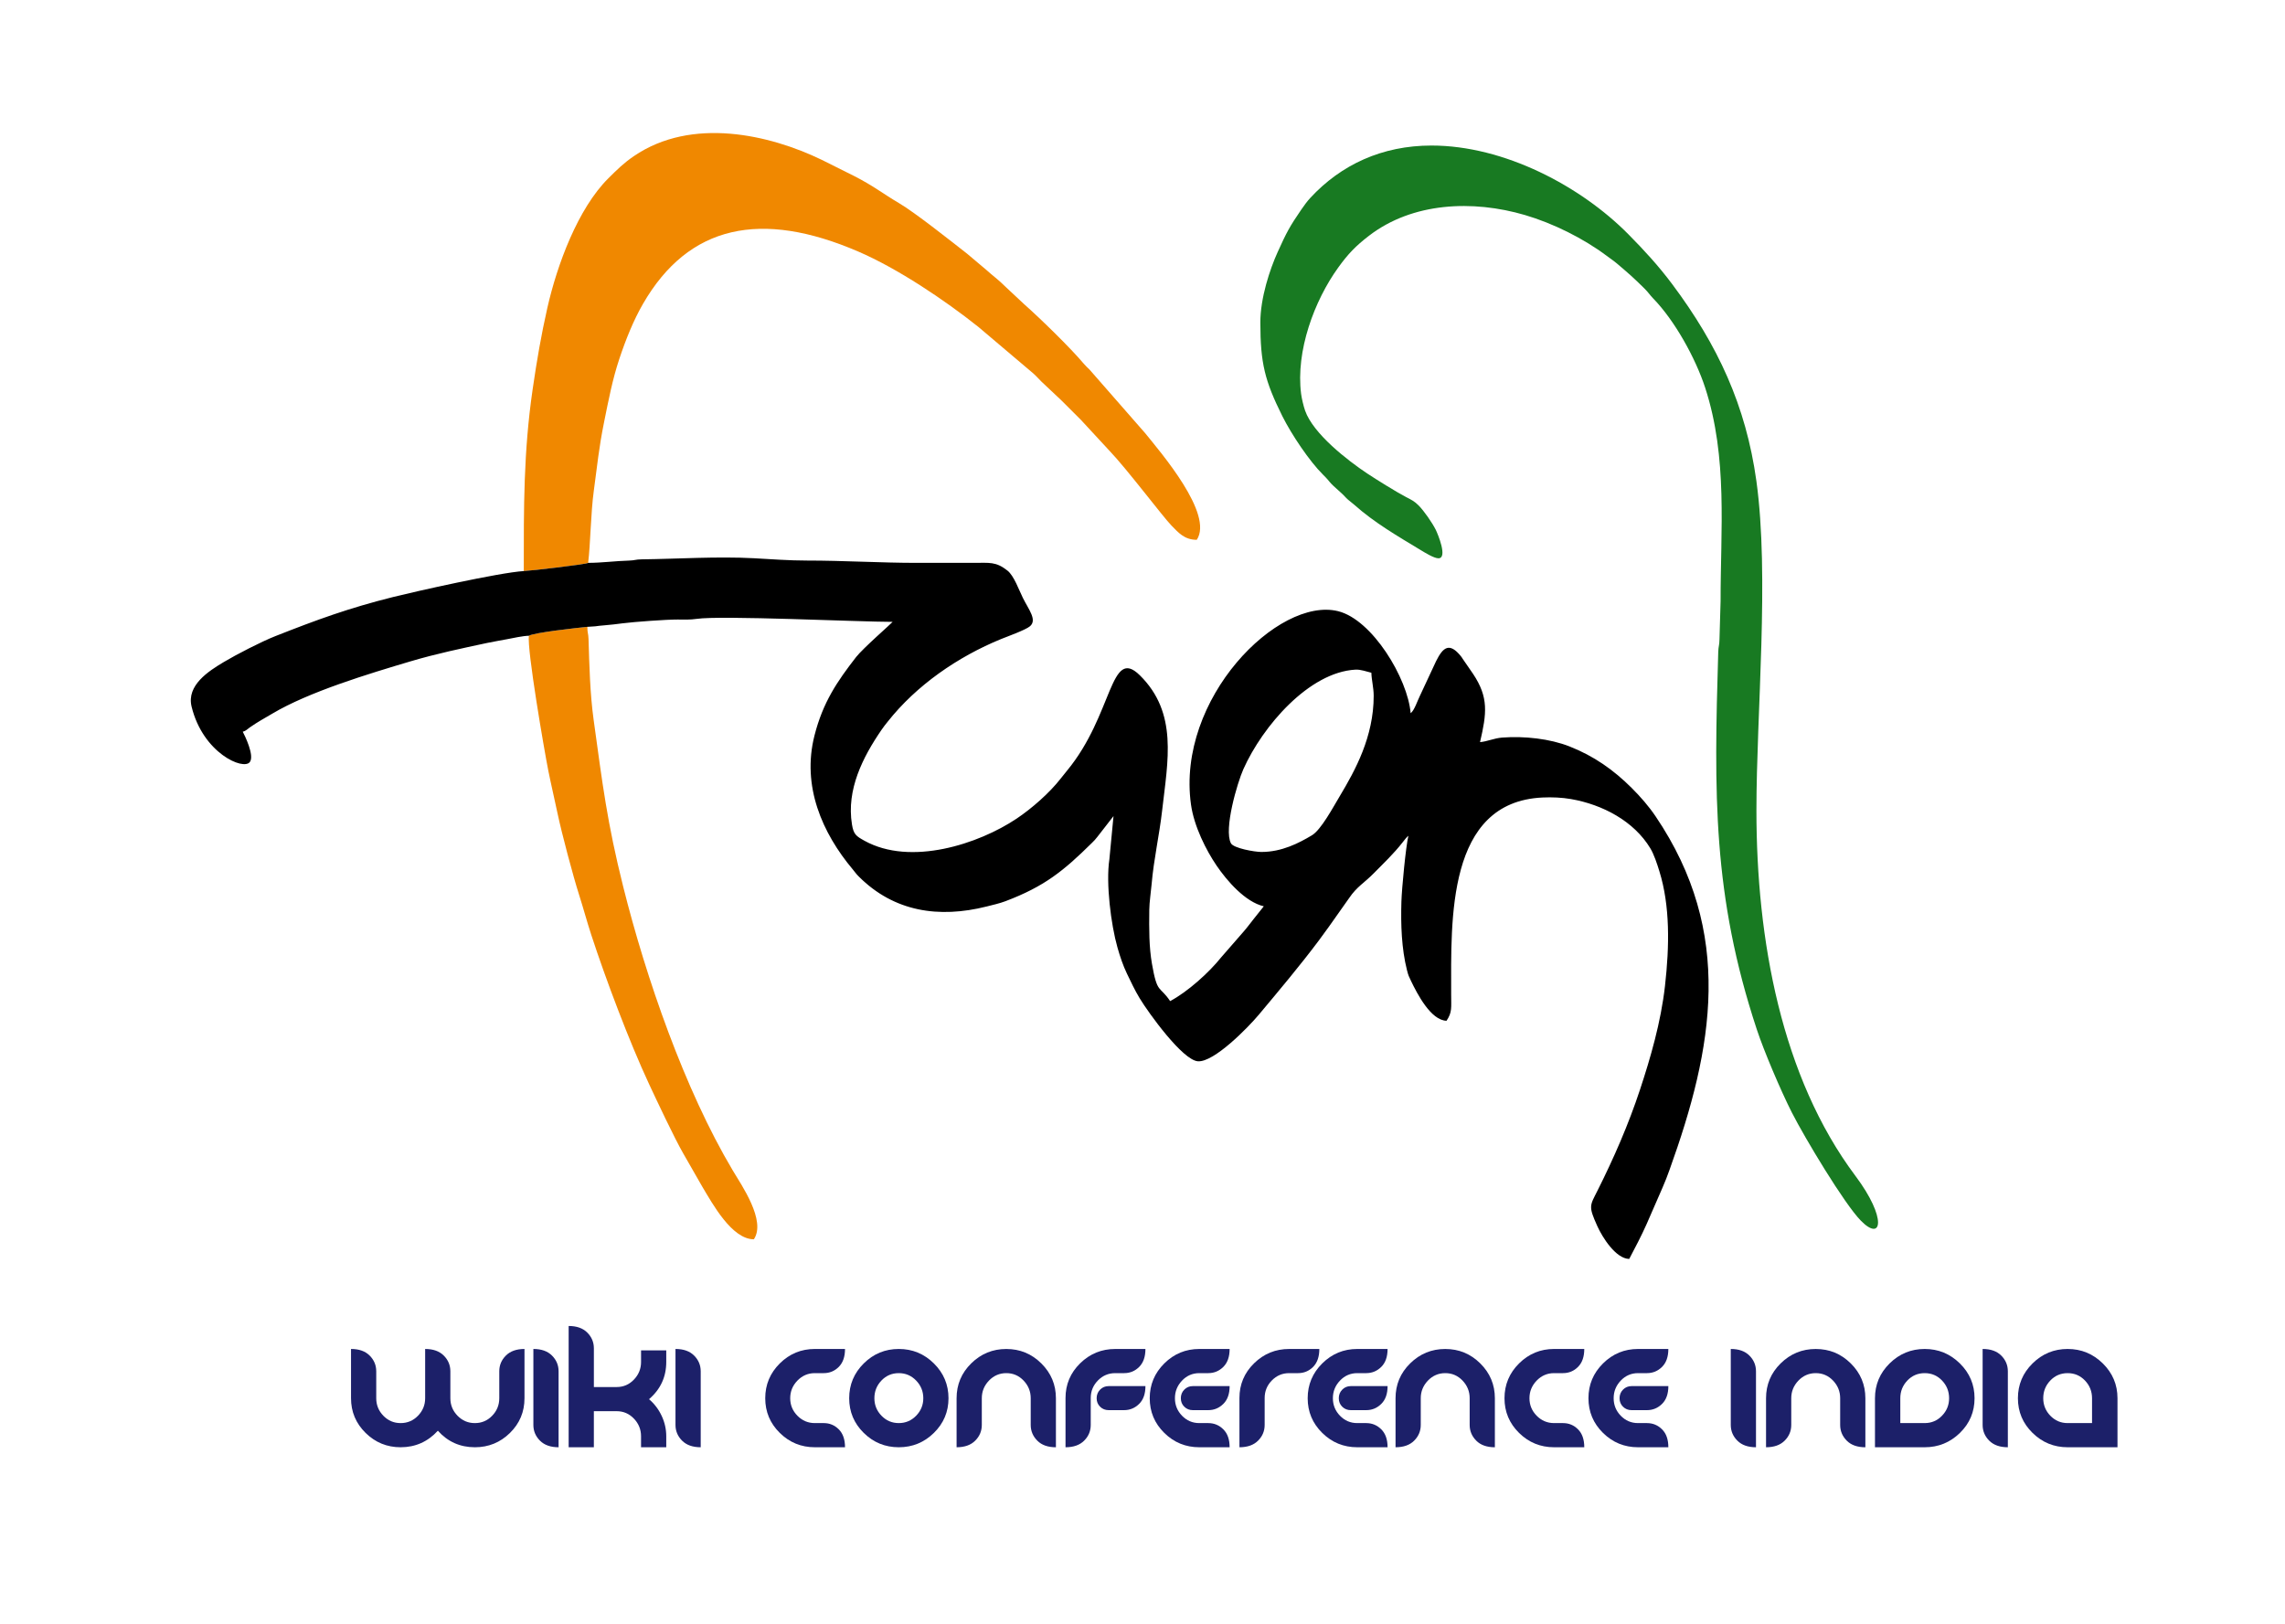 <?xml version="1.0" encoding="UTF-8"?>
<!DOCTYPE svg PUBLIC "-//W3C//DTD SVG 1.1//EN" "http://www.w3.org/Graphics/SVG/1.1/DTD/svg11.dtd">
<!-- Creator: CorelDRAW X5 -->
<svg xmlns="http://www.w3.org/2000/svg" xml:space="preserve" width="167.304mm" height="118.911mm" style="shape-rendering:geometricPrecision; text-rendering:geometricPrecision; image-rendering:optimizeQuality; fill-rule:evenodd; clip-rule:evenodd"
viewBox="0 0 167.999 119.404"
 xmlns:xlink="http://www.w3.org/1999/xlink">
 <defs>
  <style type="text/css">
   <![CDATA[
    .fil4 {fill:none}
    .fil1 {fill:black}
    .fil2 {fill:#187A22}
    .fil0 {fill:#F08800}
    .fil3 {fill:#1C2069;fill-rule:nonzero}
   ]]>
  </style>
 </defs>
 <g id="Layer_x0020_1">
  <path class="fil0" d="M38.508 41.99c0.521,-0.022 4.573,-0.492 4.733,-0.599 0.17,-1.333 0.191,-3.662 0.417,-5.308 0.256,-1.869 0.367,-3.126 0.752,-5.029 0.336,-1.661 0.624,-3.163 1.122,-4.659 0.478,-1.439 1.048,-2.848 1.737,-4.044 3.366,-5.839 8.709,-6.927 15.835,-3.854 2.904,1.252 6.35,3.565 8.828,5.54l3.912 3.314c0.253,0.201 0.492,0.473 0.731,0.714l1.445 1.36c0.502,0.502 0.949,0.94 1.447,1.444l2.083 2.253c1.264,1.309 3.975,4.91 4.588,5.53 0.481,0.486 0.927,1.04 1.851,1.04 1.265,-1.889 -2.658,-6.434 -3.799,-7.848l-4.086 -4.67c-0.153,-0.153 -0.284,-0.264 -0.421,-0.429 -0.955,-1.142 -3.221,-3.353 -4.382,-4.375l-1.362 -1.274c-0.505,-0.512 -1.019,-0.878 -1.402,-1.234l-1.43 -1.206c-1.091,-0.852 -3.827,-3.028 -5.026,-3.731 -1.122,-0.658 -1.88,-1.271 -3.286,-1.985l-2.381 -1.19c-3.813,-1.845 -9.545,-3.184 -13.813,-0.269 -0.758,0.518 -1.227,0.988 -1.865,1.621 -2.25,2.23 -3.774,6.365 -4.493,9.535 -0.449,1.979 -0.769,3.84 -1.08,5.976 -0.676,4.646 -0.654,8.7 -0.654,13.378z"/>
  <path class="fil0" d="M38.889 46.746c-0.162,0.949 1.139,8.494 1.425,9.926 0.207,1.034 0.456,2.079 0.68,3.146 0.3,1.425 1.139,4.593 1.584,5.983 0.32,1.002 0.562,1.923 0.892,2.934 1.075,3.291 2.804,7.872 4.248,10.97 0.533,1.144 1.887,4.026 2.526,5.125l1.393 2.432c0.743,1.236 2.164,3.863 3.789,3.863 0.916,-1.368 -0.901,-3.97 -1.558,-5.074 -3.536,-5.943 -6.373,-14.155 -8.049,-20.857 -1.181,-4.722 -1.515,-7.492 -2.175,-12.278 -0.264,-1.913 -0.316,-4.02 -0.373,-5.918 -0.013,-0.437 -0.088,-0.449 -0.088,-0.908 -0.674,0.065 -3.953,0.425 -4.295,0.655z"/>
  <path class="fil1" d="M92.749 62.645c-0.504,0 -2.057,-0.272 -2.249,-0.641 -0.535,-1.026 0.466,-4.44 0.918,-5.451 1.412,-3.158 4.823,-7.128 8.237,-7.314 0.404,-0.022 0.818,0.146 1.172,0.228 0.012,0.54 0.17,1.087 0.17,1.7 0,2.999 -1.344,5.453 -2.492,7.37 -0.501,0.836 -1.377,2.479 -2.049,2.882 -0.96,0.577 -2.219,1.225 -3.706,1.225zm-49.508 -21.254c-0.16,0.108 -4.212,0.577 -4.733,0.599 -1.817,0.112 -8.049,1.52 -9.573,1.9 -3.307,0.825 -5.636,1.681 -8.682,2.881 -1.054,0.415 -2.869,1.354 -3.792,1.904 -1.132,0.674 -2.755,1.715 -2.375,3.28 0.832,3.426 3.819,4.712 4.284,4.076 0.35,-0.478 -0.367,-1.936 -0.521,-2.227 0.246,-0.066 0.301,-0.167 0.527,-0.324 0.632,-0.438 0.985,-0.613 1.635,-1.001 2.684,-1.603 7.087,-2.935 10.176,-3.852 1.893,-0.561 3.716,-0.941 5.622,-1.35 0.525,-0.113 0.983,-0.18 1.502,-0.283 0.398,-0.079 1.15,-0.24 1.579,-0.248 0.342,-0.23 3.62,-0.59 4.295,-0.655l0.578 -0.038c0.254,-0.031 0.348,-0.051 0.694,-0.075 0.371,-0.025 0.973,-0.101 1.302,-0.144 0.849,-0.11 3.259,-0.284 4.055,-0.28 0.494,0.002 0.939,0.022 1.398,-0.047 1.777,-0.269 11.918,0.219 14.417,0.219 -0.062,0.093 -2.196,1.957 -2.685,2.586 -1.388,1.787 -2.44,3.322 -3.063,5.779 -0.94,3.708 0.561,7.155 2.831,9.855 0.185,0.22 0.215,0.293 0.429,0.506 2.591,2.593 5.884,3.085 9.392,2.205 0.469,-0.118 0.956,-0.227 1.393,-0.392 2.856,-1.083 4.251,-2.208 6.348,-4.279 0.184,-0.182 0.255,-0.254 0.404,-0.447l1.19 -1.531 -0.304 3.182c-0.265,1.756 0.117,4.799 0.594,6.476 0.189,0.665 0.407,1.321 0.702,1.934 0.295,0.613 0.568,1.2 0.926,1.794 0.663,1.097 3.168,4.571 4.292,4.643 1.185,0.076 3.688,-2.486 4.477,-3.43 1.498,-1.792 3.003,-3.576 4.41,-5.453 0.283,-0.378 0.474,-0.648 0.753,-1.033l1.478 -2.092c0.563,-0.832 1.098,-1.1 1.78,-1.791 0.729,-0.739 1.492,-1.463 2.136,-2.285 0.117,-0.15 0.306,-0.404 0.436,-0.499 -0.192,0.823 -0.484,3.866 -0.513,4.843 -0.05,1.679 0.007,3.446 0.409,5.038 0.1,0.396 0.143,0.473 0.302,0.803 0.445,0.924 1.455,2.893 2.607,2.919 0.424,-0.634 0.34,-0.951 0.34,-1.955 -0.001,-5.498 -0.333,-14.131 6.714,-14.461 0.703,-0.033 1.436,-0.001 2.105,0.116 2.311,0.404 4.613,1.615 5.822,3.615 0.276,0.457 0.501,1.148 0.673,1.707 0.782,2.528 0.741,5.469 0.407,8.421 -0.302,2.673 -1.073,5.31 -1.831,7.606 -0.856,2.592 -1.92,5.024 -3.121,7.422 -0.574,1.146 -0.692,1.142 -0.023,2.628 0.366,0.813 1.348,2.393 2.346,2.415 0.417,-0.787 0.916,-1.745 1.274,-2.552l1.162 -2.663c0.204,-0.455 0.369,-0.898 0.529,-1.341 3.227,-8.959 4.765,-17.426 -1.026,-25.99 -0.502,-0.743 -1.115,-1.444 -1.749,-2.077 -1.335,-1.333 -2.782,-2.356 -4.587,-3.065 -1.426,-0.561 -3.307,-0.775 -4.95,-0.648 -0.585,0.045 -1.091,0.29 -1.622,0.334 0.494,-2.12 0.644,-3.285 -0.51,-5.016l-0.763 -1.107c-0.056,-0.086 -0.063,-0.107 -0.139,-0.201 -0.834,-1.026 -1.303,-0.669 -1.819,0.372l-1.19 2.551c-0.181,0.355 -0.403,1.072 -0.68,1.275 -0.212,-2.553 -2.815,-6.878 -5.335,-7.502 -4.391,-1.088 -11.9,6.429 -10.815,14.216 0.225,1.613 1.12,3.374 1.883,4.493 0.765,1.122 2.104,2.673 3.47,2.991l-0.754 0.946c-0.247,0.31 -0.493,0.649 -0.756,0.944l-1.623 1.863c-0.885,1.11 -2.461,2.534 -3.753,3.218 -0.782,-1.167 -0.943,-0.483 -1.337,-2.744 -0.215,-1.237 -0.214,-2.531 -0.196,-3.976 0.007,-0.562 0.123,-1.318 0.171,-1.869 0.163,-1.883 0.564,-3.575 0.775,-5.432 0.417,-3.668 1.17,-7.167 -1.641,-9.936 -2.201,-2.168 -1.944,2.889 -5.357,7.019 -0.164,0.199 -0.29,0.356 -0.454,0.566 -0.831,1.07 -2.139,2.213 -3.25,2.956 -2.788,1.866 -7.785,3.508 -11.183,1.626 -0.617,-0.342 -0.802,-0.468 -0.921,-1.204 -0.416,-2.562 0.801,-4.951 2.174,-6.952 0.181,-0.264 0.249,-0.339 0.439,-0.581 2.128,-2.7 5.171,-4.794 8.356,-6.097 0.394,-0.161 1.808,-0.668 2.121,-0.94 0.535,-0.466 -0.082,-1.2 -0.522,-2.08 -0.285,-0.571 -0.651,-1.628 -1.135,-2.011 -0.851,-0.675 -1.321,-0.568 -2.493,-0.568 -1.389,0 -2.777,0 -4.166,0 -2.656,0 -5.417,-0.172 -8.077,-0.17 -1.326,0.001 -2.626,-0.101 -3.91,-0.171 -2.693,-0.145 -5.592,0.05 -8.25,0.082 -0.459,0.006 -0.501,0.08 -0.929,0.091 -0.994,0.026 -1.991,0.167 -3.006,0.167z"/>
  <path class="fil2" d="M92.664 23.707c0,2.991 0.324,4.29 1.615,6.887 0.666,1.339 1.999,3.328 2.998,4.314 0.672,0.662 0.214,0.353 1.359,1.362 0.182,0.16 0.287,0.306 0.469,0.466 0.181,0.16 0.276,0.212 0.468,0.383 1.478,1.318 3.213,2.321 4.904,3.343 0.237,0.143 0.949,0.59 1.28,0.59 0.701,0 -0.047,-1.797 -0.197,-2.098 -0.262,-0.522 -0.857,-1.383 -1.266,-1.795 -0.304,-0.306 -0.537,-0.416 -0.918,-0.612 -0.692,-0.357 -2.225,-1.315 -2.857,-1.734 -1.437,-0.956 -3.967,-2.915 -4.564,-4.618 -0.12,-0.341 -0.252,-0.908 -0.294,-1.236 -0.404,-3.142 0.968,-6.853 2.735,-9.295 0.717,-0.991 1.265,-1.568 2.259,-2.332 3.199,-2.459 7.619,-2.65 11.469,-1.519 2.054,0.603 4.299,1.716 6.01,3.002 0.277,0.208 0.52,0.367 0.776,0.585 0.875,0.744 1.188,1.017 2.003,1.823 0.277,0.274 0.383,0.464 0.636,0.724 1.581,1.624 3.106,4.377 3.817,6.555 1.68,5.144 1.129,10.507 1.136,15.697l-0.082 2.809c-0.006,0.458 -0.078,0.501 -0.091,0.929 -0.311,10.41 -0.429,17.884 2.84,27.772 0.52,1.572 1.75,4.475 2.574,6.098 0.939,1.848 3.844,6.695 5.065,7.943 1.576,1.611 1.939,-0.173 -0.383,-3.273 -5.458,-7.287 -7.288,-17.376 -7.288,-26.89 0,-7.186 0.967,-17.226 -0.004,-24.226 -0.769,-5.542 -2.841,-9.992 -6.19,-14.47 -1.009,-1.349 -2.045,-2.475 -3.221,-3.665 -3.498,-3.539 -9.129,-6.525 -14.475,-6.525 -3.63,0 -6.648,1.408 -8.907,3.846 -0.236,0.255 -0.46,0.564 -0.666,0.864 -0.854,1.244 -1.076,1.662 -1.733,3.113 -0.574,1.266 -1.277,3.371 -1.277,5.185z"/>
  <path class="fil3" d="M34.914 106.417c-1.088,0 -1.995,-0.405 -2.721,-1.216 -0.742,0.811 -1.655,1.216 -2.738,1.216 -1.003,0 -1.862,-0.351 -2.576,-1.054 -0.714,-0.703 -1.071,-1.553 -1.071,-2.551l0 -3.622c0.59,0 1.046,0.161 1.369,0.485 0.323,0.323 0.485,0.708 0.485,1.156l0 1.981c0,0.499 0.174,0.928 0.523,1.288 0.349,0.36 0.772,0.54 1.271,0.54 0.499,0 0.924,-0.18 1.275,-0.54 0.351,-0.36 0.527,-0.789 0.527,-1.288l0 -3.622c0.589,0 1.046,0.161 1.369,0.485 0.323,0.323 0.485,0.708 0.485,1.156l0 1.981c0,0.499 0.176,0.928 0.527,1.288 0.351,0.36 0.777,0.54 1.275,0.54 0.499,0 0.922,-0.18 1.271,-0.54 0.349,-0.36 0.523,-0.789 0.523,-1.288l0 -1.981c0,-0.448 0.161,-0.833 0.485,-1.156 0.323,-0.323 0.779,-0.485 1.369,-0.485l0 3.622c0,1.003 -0.357,1.855 -1.071,2.555 -0.714,0.7 -1.573,1.05 -2.576,1.05z"/>
  <path id="1" class="fil3" d="M39.7 105.932c-0.323,-0.323 -0.485,-0.709 -0.485,-1.156l0 -5.586c0.59,0 1.046,0.161 1.369,0.485 0.323,0.323 0.485,0.708 0.485,1.156l0 5.586c-0.589,0 -1.046,-0.162 -1.369,-0.485z"/>
  <path id="12" class="fil3" d="M47.131 106.417l0 -0.808c0,-0.499 -0.174,-0.931 -0.523,-1.296 -0.349,-0.366 -0.772,-0.548 -1.271,-0.548l-1.675 0 0 2.653 -1.853 0 0 -8.918c0.59,0 1.046,0.162 1.369,0.485 0.323,0.323 0.485,0.709 0.485,1.156l0 2.848 1.675 0c0.499,0 0.923,-0.183 1.271,-0.548 0.349,-0.366 0.523,-0.798 0.523,-1.297l0 -0.85 1.853 0 0 0.85c0,1.1 -0.422,2.012 -1.267,2.738 0.397,0.34 0.707,0.75 0.931,1.229 0.224,0.479 0.336,0.979 0.336,1.5l0 0.808 -1.853 0z"/>
  <path id="123" class="fil3" d="M50.149 105.932c-0.323,-0.323 -0.485,-0.709 -0.485,-1.156l0 -5.586c0.59,0 1.046,0.161 1.369,0.485 0.323,0.323 0.485,0.708 0.485,1.156l0 5.586c-0.589,0 -1.046,-0.162 -1.369,-0.485z"/>
  <path id="1234" class="fil3" d="M59.909 106.417c-1.003,0 -1.862,-0.351 -2.576,-1.054 -0.714,-0.703 -1.071,-1.553 -1.071,-2.551 0,-0.998 0.357,-1.851 1.071,-2.559 0.714,-0.708 1.573,-1.063 2.576,-1.063l2.219 0c0,0.572 -0.153,1.012 -0.459,1.318 -0.306,0.306 -0.674,0.459 -1.105,0.459l-0.655 0c-0.499,0 -0.925,0.183 -1.28,0.548 -0.354,0.366 -0.531,0.798 -0.531,1.297 0,0.499 0.177,0.928 0.531,1.288 0.354,0.36 0.781,0.54 1.28,0.54l0.655 0c0.431,0 0.799,0.153 1.105,0.459 0.306,0.306 0.459,0.745 0.459,1.318l-2.219 0z"/>
  <path id="12345" class="fil3" d="M66.081 106.417c-1.003,0 -1.862,-0.351 -2.576,-1.054 -0.714,-0.703 -1.071,-1.553 -1.071,-2.551 0,-0.998 0.357,-1.851 1.071,-2.559 0.714,-0.708 1.573,-1.063 2.576,-1.063 1.003,0 1.863,0.354 2.58,1.063 0.717,0.709 1.075,1.562 1.075,2.559 0,0.998 -0.358,1.848 -1.075,2.551 -0.717,0.703 -1.577,1.054 -2.58,1.054zm0 -5.45c-0.504,0 -0.93,0.181 -1.275,0.544 -0.346,0.363 -0.519,0.796 -0.519,1.301 0,0.499 0.174,0.928 0.523,1.288 0.349,0.36 0.772,0.54 1.271,0.54 0.499,0 0.924,-0.18 1.275,-0.54 0.351,-0.36 0.527,-0.789 0.527,-1.288 0,-0.504 -0.176,-0.938 -0.527,-1.301 -0.351,-0.363 -0.777,-0.544 -1.275,-0.544z"/>
  <path id="123456" class="fil3" d="M76.266 105.932c-0.323,-0.323 -0.485,-0.709 -0.485,-1.156l0 -1.964c0,-0.499 -0.174,-0.931 -0.523,-1.297 -0.349,-0.366 -0.772,-0.548 -1.271,-0.548 -0.499,0 -0.924,0.183 -1.275,0.548 -0.351,0.366 -0.527,0.798 -0.527,1.297l0 1.964c0,0.448 -0.162,0.833 -0.485,1.156 -0.323,0.323 -0.779,0.485 -1.369,0.485l0 -3.605c0,-1.003 0.359,-1.858 1.076,-2.563 0.717,-0.706 1.577,-1.058 2.58,-1.058 1.003,0 1.862,0.354 2.576,1.063 0.714,0.709 1.071,1.562 1.071,2.559l0 3.605c-0.589,0 -1.046,-0.162 -1.369,-0.485z"/>
  <path id="1234567" class="fil3" d="M83.752 103.229c-0.309,0.306 -0.679,0.459 -1.109,0.459l-1.131 0c-0.249,0 -0.459,-0.084 -0.629,-0.251 -0.17,-0.167 -0.255,-0.376 -0.255,-0.625 0,-0.249 0.085,-0.461 0.255,-0.633 0.17,-0.173 0.38,-0.259 0.629,-0.259l2.704 0c0,0.567 -0.154,1.003 -0.463,1.309zm0.004 -2.721c-0.306,0.306 -0.674,0.459 -1.105,0.459l-0.655 0c-0.499,0 -0.924,0.18 -1.275,0.54 -0.351,0.36 -0.527,0.789 -0.527,1.288l0 1.981c0,0.448 -0.162,0.833 -0.485,1.156 -0.323,0.323 -0.779,0.485 -1.369,0.485l0 -3.622c0,-0.998 0.359,-1.848 1.076,-2.551 0.717,-0.703 1.577,-1.054 2.58,-1.054l2.219 0c0,0.572 -0.153,1.012 -0.459,1.318z"/>
  <path id="12345678" class="fil3" d="M89.942 103.229c-0.309,0.306 -0.679,0.459 -1.109,0.459l-1.131 0c-0.249,0 -0.459,-0.084 -0.629,-0.251 -0.17,-0.167 -0.255,-0.376 -0.255,-0.625 0,-0.249 0.085,-0.461 0.255,-0.633 0.17,-0.173 0.38,-0.259 0.629,-0.259l2.704 0c0,0.567 -0.154,1.003 -0.463,1.309zm-1.764 3.188c-1.003,0 -1.862,-0.351 -2.576,-1.054 -0.714,-0.703 -1.071,-1.553 -1.071,-2.551 0,-0.998 0.357,-1.851 1.071,-2.559 0.714,-0.708 1.573,-1.063 2.576,-1.063l2.227 0c0,0.572 -0.154,1.012 -0.463,1.318 -0.309,0.306 -0.679,0.459 -1.109,0.459l-0.655 0c-0.499,0 -0.923,0.183 -1.271,0.548 -0.349,0.366 -0.523,0.798 -0.523,1.297 0,0.499 0.174,0.928 0.523,1.288 0.349,0.36 0.772,0.54 1.271,0.54l0.655 0c0.431,0 0.801,0.153 1.109,0.459 0.309,0.306 0.463,0.745 0.463,1.318l-2.227 0z"/>
  <path id="123456789" class="fil3" d="M96.543 100.508c-0.306,0.306 -0.674,0.459 -1.105,0.459l-0.655 0c-0.499,0 -0.924,0.18 -1.275,0.54 -0.351,0.36 -0.527,0.789 -0.527,1.288l0 1.981c0,0.448 -0.162,0.833 -0.485,1.156 -0.323,0.323 -0.779,0.485 -1.369,0.485l0 -3.622c0,-0.998 0.358,-1.848 1.075,-2.551 0.717,-0.703 1.577,-1.054 2.58,-1.054l2.219 0c0,0.572 -0.153,1.012 -0.459,1.318z"/>
  <path id="12345678910" class="fil3" d="M101.555 103.229c-0.309,0.306 -0.679,0.459 -1.109,0.459l-1.131 0c-0.249,0 -0.459,-0.084 -0.629,-0.251 -0.17,-0.167 -0.255,-0.376 -0.255,-0.625 0,-0.249 0.085,-0.461 0.255,-0.633 0.17,-0.173 0.38,-0.259 0.629,-0.259l2.704 0c0,0.567 -0.154,1.003 -0.463,1.309zm-1.764 3.188c-1.003,0 -1.862,-0.351 -2.576,-1.054 -0.714,-0.703 -1.071,-1.553 -1.071,-2.551 0,-0.998 0.357,-1.851 1.071,-2.559 0.714,-0.708 1.573,-1.063 2.576,-1.063l2.227 0c0,0.572 -0.154,1.012 -0.463,1.318 -0.309,0.306 -0.679,0.459 -1.109,0.459l-0.655 0c-0.499,0 -0.923,0.183 -1.271,0.548 -0.349,0.366 -0.523,0.798 -0.523,1.297 0,0.499 0.174,0.928 0.523,1.288 0.349,0.36 0.772,0.54 1.271,0.54l0.655 0c0.431,0 0.801,0.153 1.109,0.459 0.309,0.306 0.463,0.745 0.463,1.318l-2.227 0z"/>
  <path id="1234567891011" class="fil3" d="M108.539 105.932c-0.323,-0.323 -0.485,-0.709 -0.485,-1.156l0 -1.964c0,-0.499 -0.174,-0.931 -0.523,-1.297 -0.349,-0.366 -0.772,-0.548 -1.271,-0.548 -0.499,0 -0.924,0.183 -1.275,0.548 -0.351,0.366 -0.527,0.798 -0.527,1.297l0 1.964c0,0.448 -0.162,0.833 -0.485,1.156 -0.323,0.323 -0.779,0.485 -1.369,0.485l0 -3.605c0,-1.003 0.359,-1.858 1.076,-2.563 0.717,-0.706 1.577,-1.058 2.58,-1.058 1.003,0 1.862,0.354 2.576,1.063 0.714,0.709 1.071,1.562 1.071,2.559l0 3.605c-0.589,0 -1.046,-0.162 -1.369,-0.485z"/>
  <path id="123456789101112" class="fil3" d="M114.261 106.417c-1.003,0 -1.862,-0.351 -2.576,-1.054 -0.714,-0.703 -1.071,-1.553 -1.071,-2.551 0,-0.998 0.357,-1.851 1.071,-2.559 0.714,-0.708 1.573,-1.063 2.576,-1.063l2.219 0c0,0.572 -0.153,1.012 -0.459,1.318 -0.306,0.306 -0.674,0.459 -1.105,0.459l-0.655 0c-0.499,0 -0.925,0.183 -1.28,0.548 -0.354,0.366 -0.531,0.798 -0.531,1.297 0,0.499 0.177,0.928 0.531,1.288 0.354,0.36 0.781,0.54 1.28,0.54l0.655 0c0.431,0 0.799,0.153 1.105,0.459 0.306,0.306 0.459,0.745 0.459,1.318l-2.219 0z"/>
  <path id="12345678910111213" class="fil3" d="M122.198 103.229c-0.309,0.306 -0.679,0.459 -1.109,0.459l-1.131 0c-0.249,0 -0.459,-0.084 -0.629,-0.251 -0.17,-0.167 -0.255,-0.376 -0.255,-0.625 0,-0.249 0.085,-0.461 0.255,-0.633 0.17,-0.173 0.38,-0.259 0.629,-0.259l2.704 0c0,0.567 -0.154,1.003 -0.463,1.309zm-1.764 3.188c-1.003,0 -1.862,-0.351 -2.576,-1.054 -0.714,-0.703 -1.071,-1.553 -1.071,-2.551 0,-0.998 0.357,-1.851 1.071,-2.559 0.714,-0.708 1.573,-1.063 2.576,-1.063l2.227 0c0,0.572 -0.154,1.012 -0.463,1.318 -0.309,0.306 -0.679,0.459 -1.109,0.459l-0.655 0c-0.499,0 -0.923,0.183 -1.271,0.548 -0.349,0.366 -0.523,0.798 -0.523,1.297 0,0.499 0.174,0.928 0.523,1.288 0.349,0.36 0.772,0.54 1.271,0.54l0.655 0c0.431,0 0.801,0.153 1.109,0.459 0.309,0.306 0.463,0.745 0.463,1.318l-2.227 0z"/>
  <path id="1234567891011121314" class="fil3" d="M127.736 105.932c-0.323,-0.323 -0.485,-0.709 -0.485,-1.156l0 -5.586c0.59,0 1.046,0.161 1.369,0.485 0.323,0.323 0.485,0.708 0.485,1.156l0 5.586c-0.589,0 -1.046,-0.162 -1.369,-0.485z"/>
  <path id="123456789101112131415" class="fil3" d="M135.779 105.932c-0.323,-0.323 -0.485,-0.709 -0.485,-1.156l0 -1.964c0,-0.499 -0.174,-0.931 -0.523,-1.297 -0.349,-0.366 -0.772,-0.548 -1.271,-0.548 -0.499,0 -0.924,0.183 -1.275,0.548 -0.351,0.366 -0.527,0.798 -0.527,1.297l0 1.964c0,0.448 -0.162,0.833 -0.485,1.156 -0.323,0.323 -0.779,0.485 -1.369,0.485l0 -3.605c0,-1.003 0.359,-1.858 1.076,-2.563 0.717,-0.706 1.577,-1.058 2.58,-1.058 1.003,0 1.862,0.354 2.576,1.063 0.714,0.709 1.071,1.562 1.071,2.559l0 3.605c-0.589,0 -1.046,-0.162 -1.369,-0.485z"/>
  <path id="12345678910111213141516" class="fil3" d="M141.509 106.417l-3.656 0 0 -3.605c0,-0.998 0.359,-1.851 1.076,-2.559 0.717,-0.708 1.577,-1.063 2.58,-1.063 1.003,0 1.865,0.354 2.585,1.063 0.72,0.709 1.08,1.562 1.08,2.559 0,1.003 -0.36,1.855 -1.08,2.555 -0.72,0.7 -1.581,1.05 -2.585,1.05zm0 -5.45c-0.504,0 -0.93,0.181 -1.275,0.544 -0.346,0.363 -0.519,0.796 -0.519,1.301l0 1.828 1.794 0c0.499,0 0.923,-0.18 1.271,-0.54 0.349,-0.36 0.523,-0.789 0.523,-1.288 0,-0.504 -0.173,-0.938 -0.519,-1.301 -0.346,-0.363 -0.771,-0.544 -1.275,-0.544z"/>
  <path id="1234567891011121314151617" class="fil3" d="M146.253 105.932c-0.323,-0.323 -0.485,-0.709 -0.485,-1.156l0 -5.586c0.59,0 1.046,0.161 1.369,0.485 0.323,0.323 0.485,0.708 0.485,1.156l0 5.586c-0.589,0 -1.046,-0.162 -1.369,-0.485z"/>
  <path id="123456789101112131415161718" class="fil3" d="M152.018 106.417c-1.003,0 -1.863,-0.351 -2.58,-1.054 -0.717,-0.703 -1.076,-1.553 -1.076,-2.551 0,-0.998 0.359,-1.851 1.076,-2.559 0.717,-0.708 1.577,-1.063 2.58,-1.063 1.003,0 1.865,0.354 2.585,1.063 0.72,0.709 1.08,1.562 1.08,2.559l0 3.605 -3.664 0zm1.794 -3.605c0,-0.504 -0.173,-0.938 -0.519,-1.301 -0.346,-0.363 -0.771,-0.544 -1.275,-0.544 -0.504,0 -0.93,0.181 -1.275,0.544 -0.346,0.363 -0.519,0.796 -0.519,1.301 0,0.499 0.174,0.928 0.523,1.288 0.349,0.36 0.772,0.54 1.271,0.54l1.794 0 0 -1.828z"/>
  <rect class="fil4" width="167.999" height="119.404"/>
 </g>
</svg>
